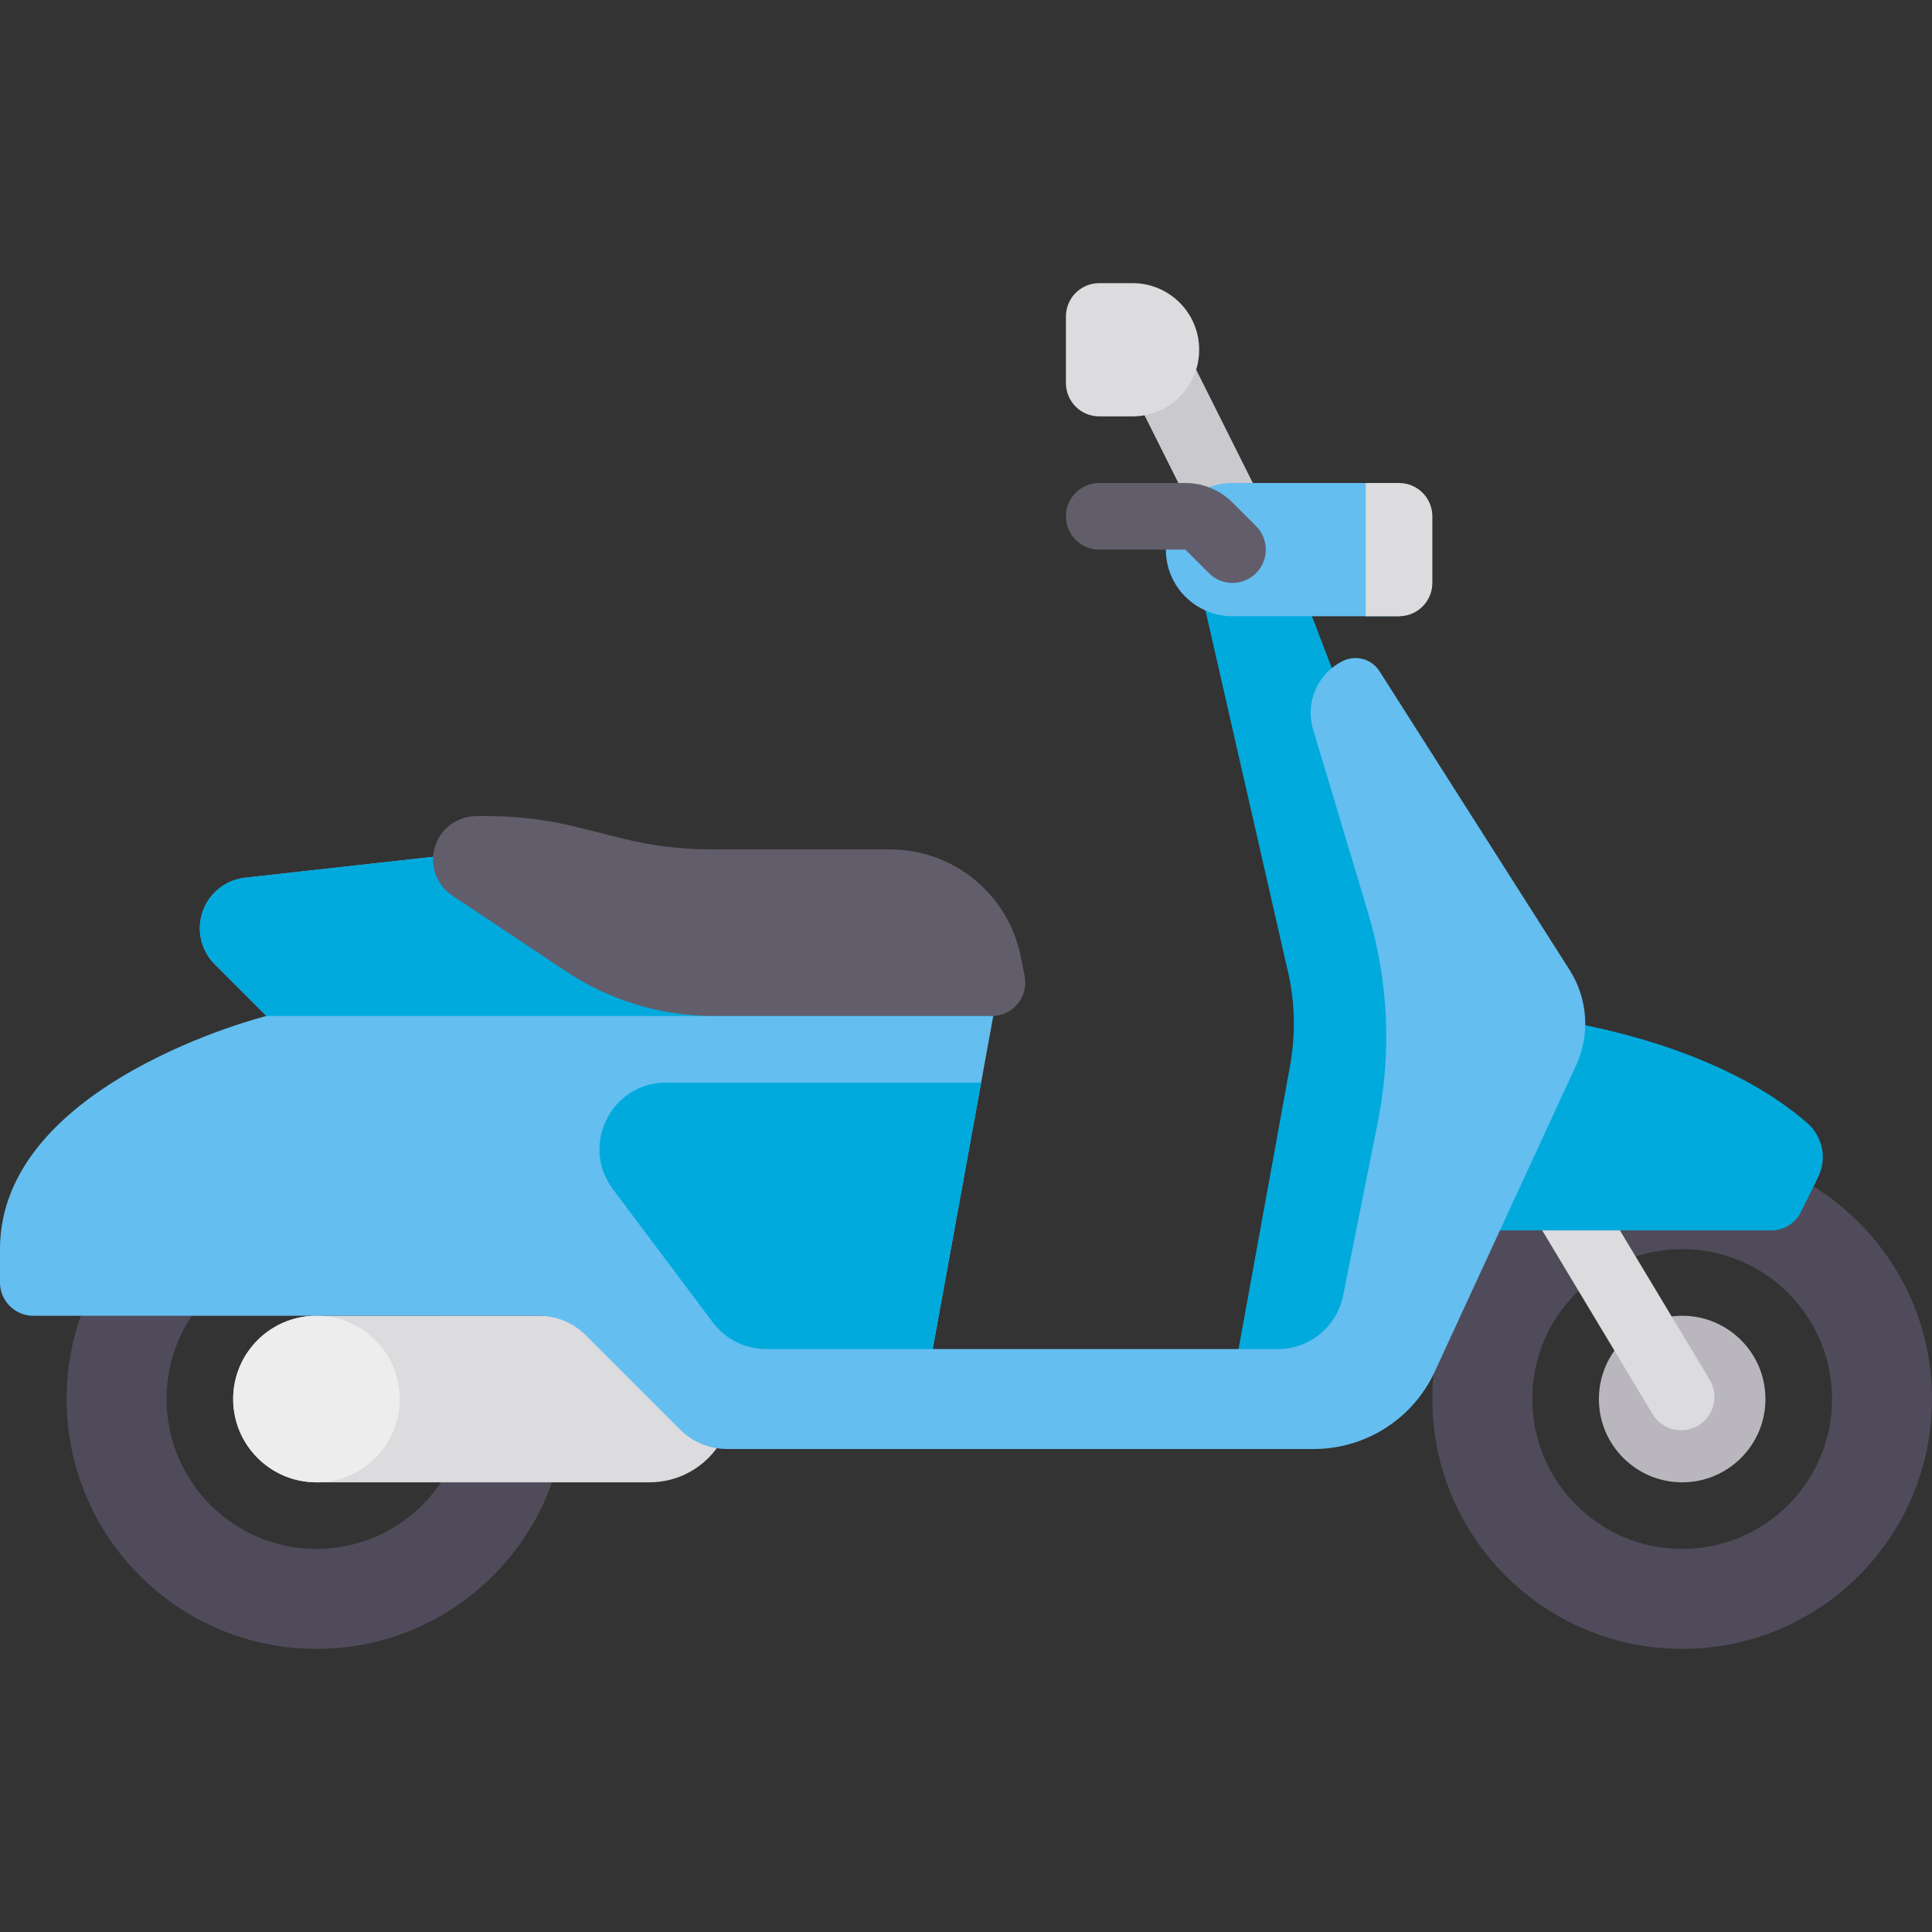 <svg xmlns="http://www.w3.org/2000/svg" xmlns:xlink="http://www.w3.org/1999/xlink" id="Layer_1" x="0px" y="0px" viewBox="0 0 512 512" style="enable-background:new 0 0 512 512;" xml:space="preserve">
<rect x="0" y="0" width="512" height="512" fill="#333333" stroke="none"/>
<rect x="283.767" y="101.509" transform="matrix(-0.447 -0.894 0.894 -0.447 354.833 439.971)" style="fill:#CAC9CD;" width="59.216" height="17.655"></rect>
<path style="fill:#B9B7BD;" d="M445.793,392.828c-12.189,0-22.069-9.88-22.069-22.069c0-12.189,9.88-22.069,22.069-22.069  c12.189,0,22.069,9.88,22.069,22.069C467.862,382.947,457.982,392.828,445.793,392.828z"></path>
<path style="fill:#504B5A;" d="M445.793,304.552c-36.565,0-66.207,29.642-66.207,66.207s29.642,66.207,66.207,66.207  S512,407.324,512,370.759S482.358,304.552,445.793,304.552z M445.793,410.483c-21.939,0-39.724-17.785-39.724-39.724  c0-21.939,17.785-39.724,39.724-39.724c21.939,0,39.724,17.785,39.724,39.724C485.517,392.697,467.732,410.483,445.793,410.483z"></path>
<path style="fill:#DCDBDE;" d="M445.526,379.034c-3,0-5.922-1.526-7.577-4.28l-43.423-72.276c-2.508-4.181-1.155-9.603,3.026-12.116  c4.181-2.517,9.603-1.146,12.113,3.021l43.423,72.276c2.508,4.181,1.155,9.603-3.026,12.116  C448.638,378.63,447.069,379.034,445.526,379.034z"></path>
<path style="fill:#00AADC;" d="M386.574,326.069h82.831c3.333,0,6.379-1.892,7.854-4.883l4.577-9.274  c2.411-4.885,1.191-10.718-2.906-14.308c-9.674-8.48-31.27-22.42-72.862-28.362L386.574,326.069z"></path>
<path style="fill:#504B5A;" d="M83.862,304.552c-36.565,0-66.207,29.642-66.207,66.207s29.642,66.207,66.207,66.207  s66.207-29.642,66.207-66.207S120.427,304.552,83.862,304.552z M83.862,410.483c-21.939,0-39.724-17.785-39.724-39.724  c0-21.939,17.785-39.724,39.724-39.724s39.724,17.785,39.724,39.724C123.586,392.697,105.801,410.483,83.862,410.483z"></path>
<path style="fill:#DCDBDE;" d="M172.138,392.828H83.862c-12.189,0-22.069-9.88-22.069-22.069l0,0  c0-12.189,9.88-22.069,22.069-22.069h88.276c12.189,0,22.069,9.88,22.069,22.069l0,0  C194.207,382.947,184.327,392.828,172.138,392.828z"></path>
<path style="fill:#00AADC;" d="M326.621,366.345l15.272-83.991c1.571-8.642,1.282-17.519-0.849-26.041l-23.251-101.829h26.483  l44.138,114.759l-26.483,97.103H326.621z"></path>
<path style="fill:#64BEF0;" d="M380.226,363.487l37.441-81.123c3.775-8.179,3.134-17.716-1.703-25.315l-50.377-79.165  c-2.078-3.265-6.286-4.43-9.748-2.7l-0.009,0.004c-6.679,3.34-9.988,10.999-7.843,18.152l14.546,48.487  c5.4,18.001,6.297,37.053,2.611,55.481l-9.204,46.017c-1.649,8.253-8.895,14.193-17.311,14.193h-91.457l17.655-97.103  l-17.655-26.483l-114.759-8.828l-67.453,7.495c-6.829,0.759-11.996,6.531-11.996,13.402l0,0c0,3.576,1.421,7.007,3.949,9.535  l13.706,13.706c0,0-70.621,17.655-70.621,61.793v8.828c0,4.875,3.953,8.828,8.828,8.828h133.929c4.682,0,9.173,1.86,12.484,5.171  l24.968,24.968c3.311,3.311,7.801,5.171,12.484,5.171h155.474C361.939,384,374.455,375.992,380.226,363.487z"></path>
<path style="fill:#00AADC;" d="M264.828,260.414l-17.655-26.483l-114.759-8.828l-67.453,7.495  c-6.829,0.758-11.996,6.531-11.996,13.402c0,3.576,1.421,7.007,3.95,9.535l13.705,13.706h192.601L264.828,260.414z"></path>
<path style="fill:#64BEF0;" d="M370.759,163.31h-44.138c-9.751,0-17.655-7.904-17.655-17.655l0,0  c0-9.751,7.904-17.655,17.655-17.655h44.138V163.31z"></path>
<path style="fill:#625D6B;" d="M326.621,154.483c-2.259,0-4.518-0.862-6.241-2.586l-6.242-6.241H291.31  c-4.879,0-8.828-3.953-8.828-8.828c0-4.875,3.948-8.828,8.828-8.828h22.827c4.647,0,9.198,1.884,12.483,5.173l6.241,6.241  c3.448,3.448,3.448,9.035,0,12.483C331.138,153.621,328.879,154.483,326.621,154.483z"></path>
<path style="fill:#DCDBDE;" d="M370.759,163.31h-8.828V128h8.828c4.875,0,8.828,3.953,8.828,8.828v17.655  C379.586,159.358,375.634,163.31,370.759,163.31z"></path>
<circle style="fill:#EDEDEE;" cx="83.862" cy="370.759" r="22.069"></circle>
<path style="fill:#625D6B;" d="M114.759,227.776L114.759,227.776c0,3.846,1.922,7.436,5.121,9.569l30.054,20.035  c11.601,7.734,25.23,11.861,39.174,11.861h73.781c5.57,0,9.749-5.097,8.657-10.559l-1.038-5.194  c-3.303-16.504-17.794-28.385-34.626-28.385h-47.374c-7.939,0-15.849-0.973-23.552-2.9l-12.115-3.029  c-7.702-1.926-15.613-2.9-23.552-2.9h-3.029C119.907,216.276,114.759,221.425,114.759,227.776z"></path>
<path style="fill:#00AADC;" d="M162.428,315.145l26.483,35.31c3.335,4.446,8.567,7.062,14.124,7.062h44.138l12.84-70.621h-83.46  C162.003,286.897,153.698,303.506,162.428,315.145z"></path>
<path style="fill:#DCDBDE;" d="M300.138,110.345h-8.828c-4.875,0-8.828-3.953-8.828-8.828V83.862c0-4.875,3.953-8.828,8.828-8.828  h8.828c9.751,0,17.655,7.904,17.655,17.655l0,0C317.793,102.441,309.889,110.345,300.138,110.345z"></path>
<g>
</g>
<g>
</g>
<g>
</g>
<g>
</g>
<g>
</g>
<g>
</g>
<g>
</g>
<g>
</g>
<g>
</g>
<g>
</g>
<g>
</g>
<g>
</g>
<g>
</g>
<g>
</g>
<g>
</g>
</svg>